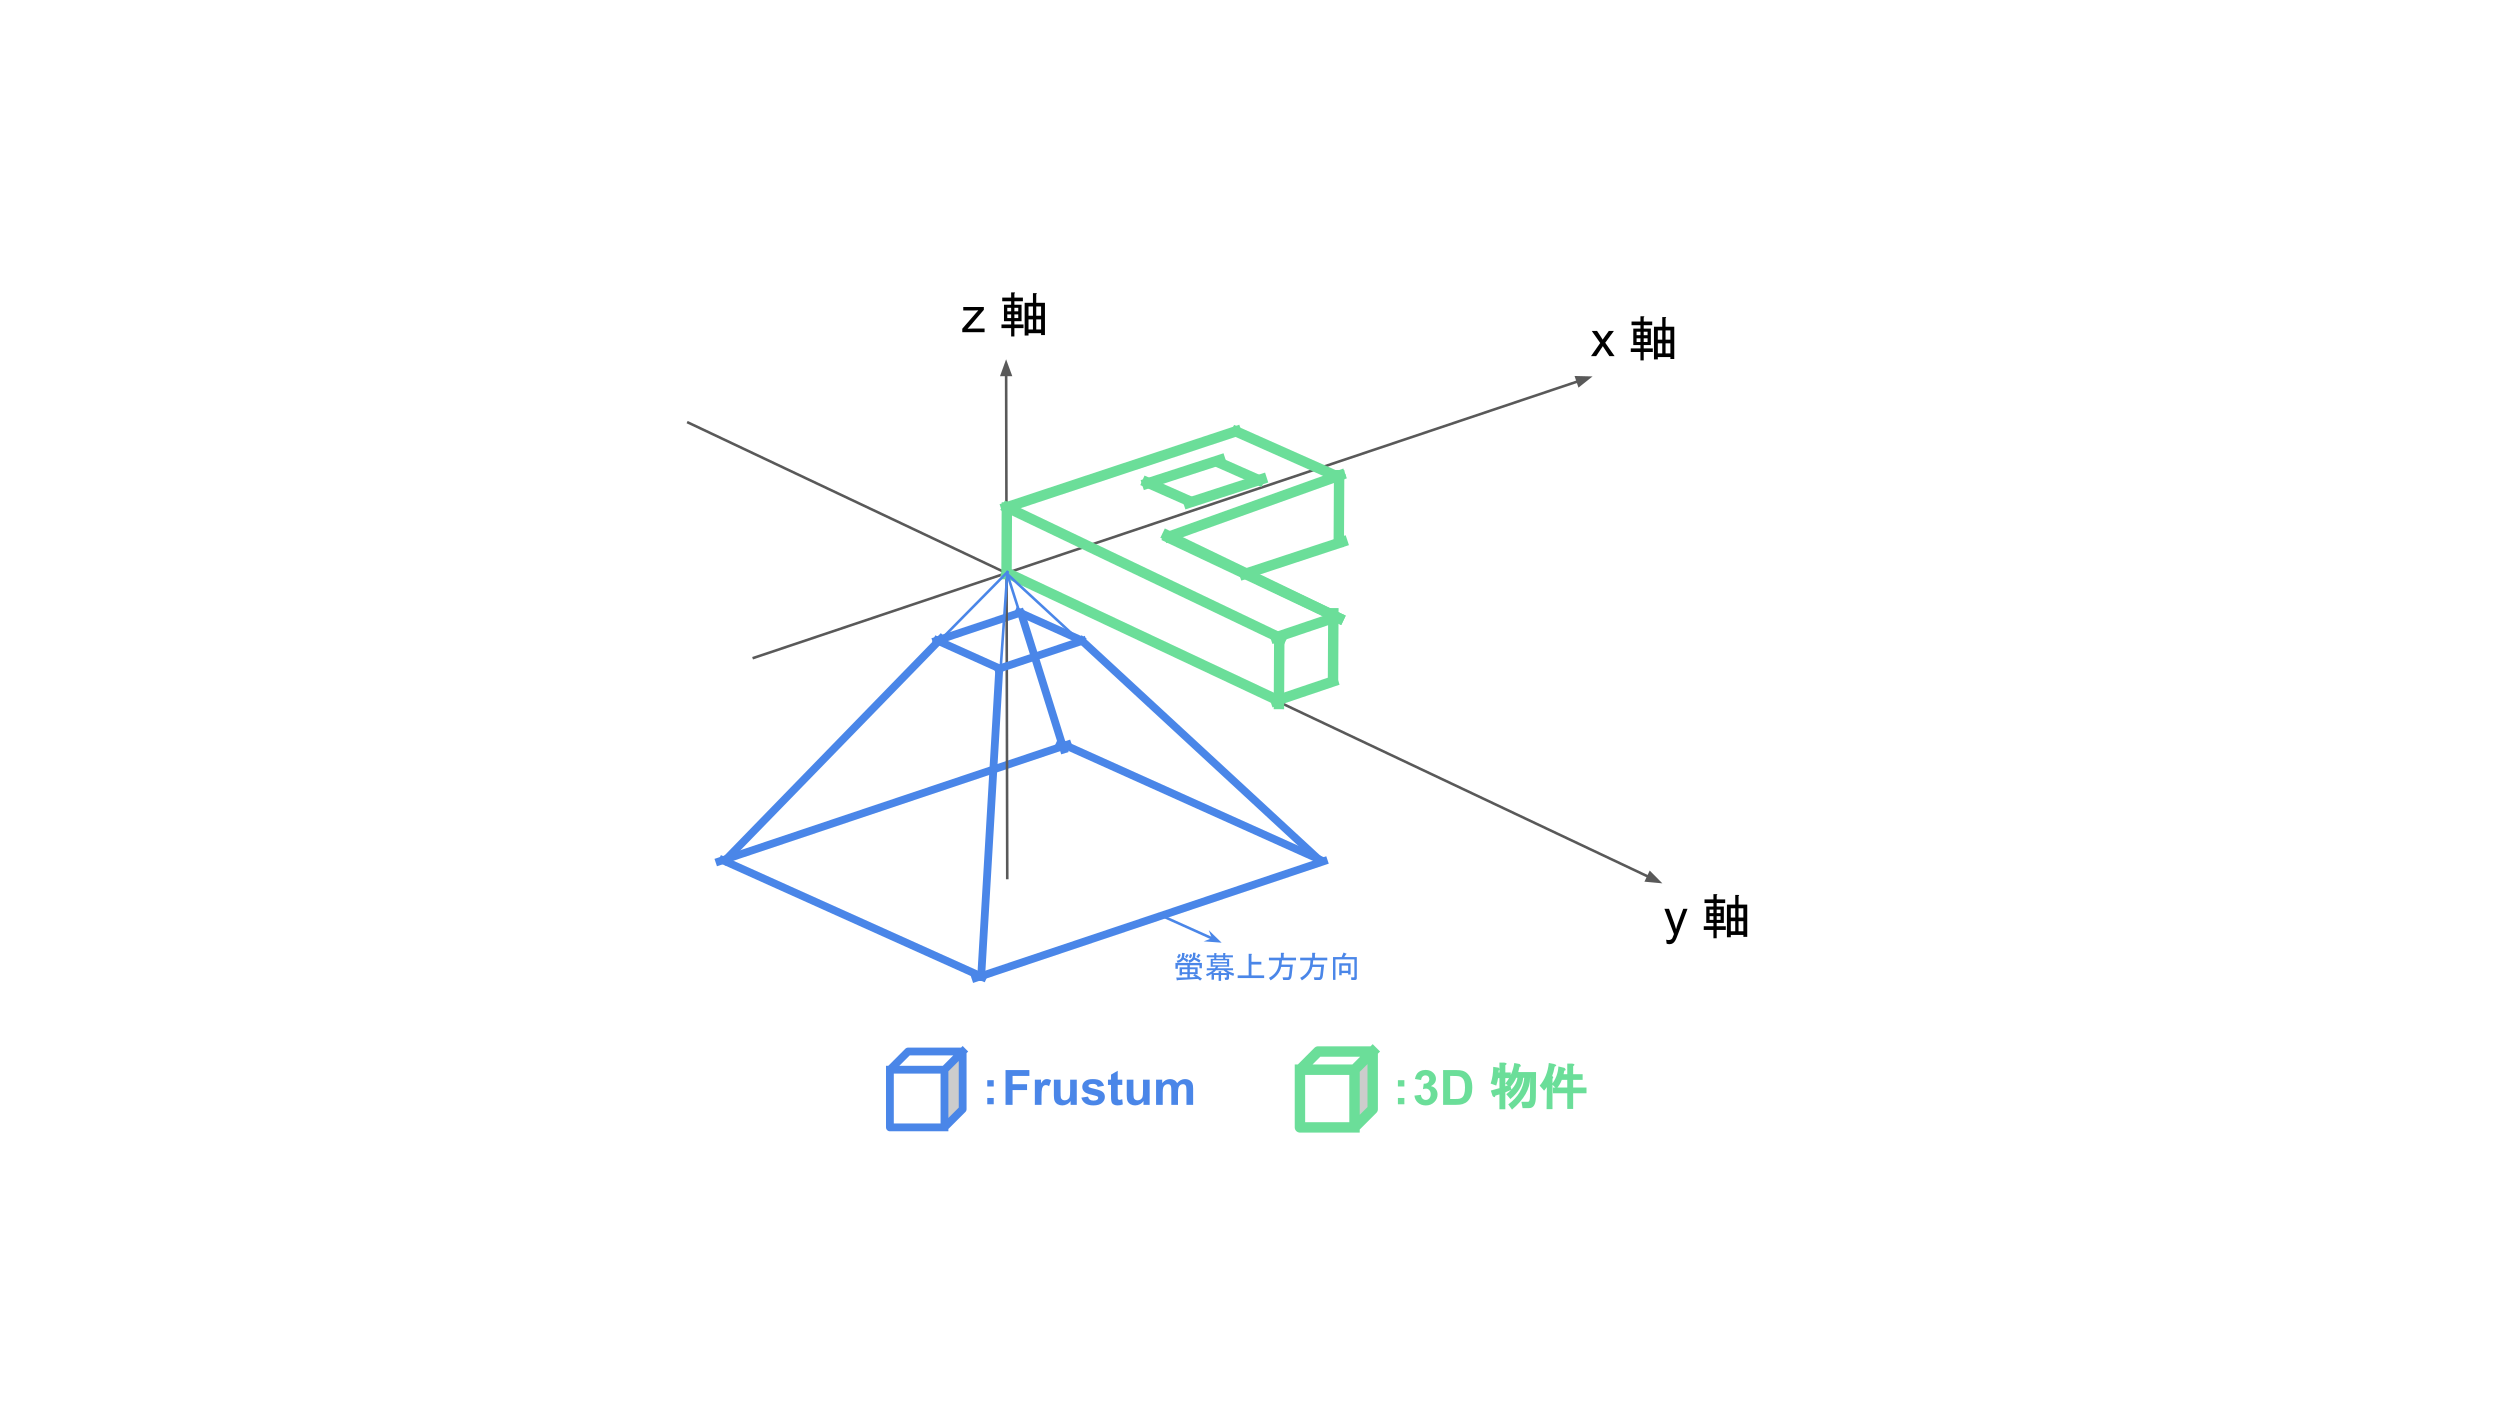 <svg version="1.1" viewBox="0.0 0.0 960.0 540.0" fill="none" stroke="none" stroke-linecap="square" stroke-miterlimit="10" xmlns:xlink="http://www.w3.org/1999/xlink" xmlns="http://www.w3.org/2000/svg"><rect x="0.0" y="0.0" width="960.0" height="540.0" fill="#333333" stroke="none"/><clipPath id="geb29e0b88b_0_0.0"><path d="m0 0l960.0 0l0 540.0l-960.0 0l0 -540.0z" clip-rule="nonzero"/></clipPath><g clip-path="url(#geb29e0b88b_0_0.0)"><path fill="#ffffff" d="m0 0l960.0 0l0 540.0l-960.0 0z" fill-rule="evenodd"/><path fill="#000000" fill-opacity="0.0" d="m359.562 246.038l32.315 -10.803" fill-rule="evenodd"/><path stroke="#4a86e8" stroke-width="3.0" stroke-linejoin="round" stroke-linecap="butt" d="m359.562 246.038l32.315 -10.803" fill-rule="evenodd"/><path fill="#000000" fill-opacity="0.0" d="m276.258 330.753l133.732 -44.85" fill-rule="evenodd"/><path stroke="#4a86e8" stroke-width="3.0" stroke-linejoin="round" stroke-linecap="butt" d="m276.258 330.753l133.732 -44.85" fill-rule="evenodd"/><path fill="#000000" fill-opacity="0.0" d="m264.306 162.293l374.047 176.913" fill-rule="evenodd"/><path stroke="#595959" stroke-width="1.0" stroke-linejoin="round" stroke-linecap="butt" d="m264.306 162.293l368.623 174.348" fill-rule="evenodd"/><path fill="#595959" stroke="#595959" stroke-width="1.0" stroke-linecap="butt" d="m632.223 338.134l4.809 0.447l-3.396 -3.433z" fill-rule="evenodd"/><path fill="#000000" fill-opacity="0.0" d="m289.463 252.606l322.079 -108.063" fill-rule="evenodd"/><path stroke="#595959" stroke-width="1.0" stroke-linejoin="round" stroke-linecap="butt" d="m289.463 252.606l316.39 -106.154" fill-rule="evenodd"/><path fill="#595959" stroke="#595959" stroke-width="1.0" stroke-linecap="butt" d="m606.379 148.018l3.777 -3.009l-4.828 -0.122z" fill-rule="evenodd"/><path fill="#000000" fill-opacity="0.0" d="m386.786 337.145l-0.441 -199.181" fill-rule="evenodd"/><path stroke="#595959" stroke-width="1.0" stroke-linejoin="round" stroke-linecap="butt" d="m386.786 337.145l-0.428 -193.181" fill-rule="evenodd"/><path fill="#595959" stroke="#595959" stroke-width="1.0" stroke-linecap="butt" d="m388.01 143.96l-1.662 -4.534l-1.642 4.542z" fill-rule="evenodd"/><path fill="#000000" fill-opacity="0.0" d="m629.835 331.73l65.858 0l0 42.016l-65.858 0z" fill-rule="evenodd"/><path fill="#000000" d="m639.991 362.368l-0.188 -1.531q0.547 0.141 0.938 0.141q0.547 0 0.875 -0.188q0.328 -0.172 0.547 -0.5q0.156 -0.25 0.5 -1.219q0.047 -0.141 0.141 -0.406l-3.672 -9.688l1.766 0l2.016 5.594q0.391 1.078 0.703 2.25q0.281 -1.125 0.672 -2.203l2.078 -5.641l1.641 0l-3.688 9.828q-0.594 1.609 -0.922 2.203q-0.438 0.812 -1.0 1.188q-0.562 0.375 -1.344 0.375q-0.484 0 -1.062 -0.203z" fill-rule="nonzero"/><path fill="#000000" d="m659.206 354.415l0 1.266l3.5 0l0 1.406l-3.5 0l0 3.203l-1.25 0l0 -3.203l-3.719 0l0 -1.406l3.719 0l0 -1.266l-1.484 0l-1.266 0l0 -6.312l2.75 0l0 -1.328l-3.422 0l0 -1.406l3.422 0l0 -2.016l1.188 0q0.594 0.078 0.062 0.453l0 1.562l3.266 0l0 1.406l-3.266 0l0 1.328l2.75 0l0 6.312l-2.75 0zm1.484 -3.781l0 -1.344l-1.484 0l0 1.344l1.484 0zm-2.734 0l0 -1.344l-1.484 0l0 1.344l1.484 0zm0 2.594l0 -1.406l-1.484 0l0 1.406l1.484 0zm2.734 0l0 -1.406l-1.484 0l0 1.406l1.484 0zm6.828 -9.578q0.594 0.078 0.078 0.453l0 3.266l3.344 0l0 12.391l-1.484 0l0 -0.734l-4.828 0l0 0.891l-1.484 0l0 -12.547l3.188 0l0 -3.719l1.188 0zm-1.188 8.688l0 -3.562l-1.703 0l0 3.562l1.703 0zm0 5.266l0 -3.859l-1.703 0l0 3.859l1.703 0zm3.125 0l0 -3.859l-1.859 0l0 3.859l1.859 0zm0 -5.266l0 -3.562l-1.859 0l0 3.562l1.859 0z" fill-rule="nonzero"/><path fill="#000000" fill-opacity="0.0" d="m601.812 109.822l56.063 0l0 42.016l-56.063 0z" fill-rule="evenodd"/><path fill="#000000" d="m610.953 136.742l3.531 -5.031l-3.266 -4.641l2.047 0l1.484 2.266q0.422 0.641 0.672 1.078q0.406 -0.594 0.734 -1.062l1.641 -2.281l1.953 0l-3.344 4.547l3.594 5.125l-2.016 0l-1.984 -3.0l-0.516 -0.812l-2.547 3.812l-1.984 0z" fill-rule="nonzero"/><path fill="#000000" d="m631.183 132.507l0 1.266l3.5 0l0 1.406l-3.5 0l0 3.203l-1.25 0l0 -3.203l-3.719 0l0 -1.406l3.719 0l0 -1.266l-1.484 0l-1.266 0l0 -6.312l2.75 0l0 -1.328l-3.422 0l0 -1.406l3.422 0l0 -2.016l1.188 0q0.594 0.078 0.062 0.453l0 1.562l3.266 0l0 1.406l-3.266 0l0 1.328l2.75 0l0 6.312l-2.75 0zm1.484 -3.781l0 -1.344l-1.484 0l0 1.344l1.484 0zm-2.734 0l0 -1.344l-1.484 0l0 1.344l1.484 0zm0 2.594l0 -1.406l-1.484 0l0 1.406l1.484 0zm2.734 0l0 -1.406l-1.484 0l0 1.406l1.484 0zm6.828 -9.578q0.594 0.078 0.078 0.453l0 3.266l3.344 0l0 12.391l-1.484 0l0 -0.734l-4.828 0l0 0.891l-1.484 0l0 -12.547l3.188 0l0 -3.719l1.188 0zm-1.188 8.687l0 -3.562l-1.703 0l0 3.562l1.703 0zm0 5.266l0 -3.859l-1.703 0l0 3.859l1.703 0zm3.125 0l0 -3.859l-1.859 0l0 3.859l1.859 0zm0 -5.266l0 -3.562l-1.859 0l0 3.562l1.859 0z" fill-rule="nonzero"/><path fill="#000000" fill-opacity="0.0" d="m360.156 100.644l64.283 0l0 42.016l-64.283 0z" fill-rule="evenodd"/><path fill="#000000" d="m369.516 127.564l0 -1.328l6.156 -7.078q-1.047 0.062 -1.844 0.062l-3.938 0l0 -1.328l7.906 0l0 1.078l-5.25 6.141l-1.0 1.125q1.094 -0.078 2.062 -0.078l4.469 0l0 1.406l-8.562 0z" fill-rule="nonzero"/><path fill="#000000" d="m389.527 123.33l0 1.266l3.5 0l0 1.406l-3.5 0l0 3.203l-1.25 0l0 -3.203l-3.719 0l0 -1.406l3.719 0l0 -1.266l-1.484 0l-1.266 0l0 -6.312l2.75 0l0 -1.328l-3.422 0l0 -1.406l3.422 0l0 -2.016l1.188 0q0.594 0.078 0.062 0.453l0 1.562l3.266 0l0 1.406l-3.266 0l0 1.328l2.75 0l0 6.312l-2.75 0zm1.484 -3.781l0 -1.344l-1.484 0l0 1.344l1.484 0zm-2.734 0l0 -1.344l-1.484 0l0 1.344l1.484 0zm0 2.594l0 -1.406l-1.484 0l0 1.406l1.484 0zm2.734 0l0 -1.406l-1.484 0l0 1.406l1.484 0zm6.828 -9.578q0.594 0.078 0.078 0.453l0 3.266l3.344 0l0 12.391l-1.484 0l0 -0.734l-4.828 0l0 0.891l-1.484 0l0 -12.547l3.188 0l0 -3.719l1.188 0zm-1.188 8.688l0 -3.562l-1.703 0l0 3.562l1.703 0zm0 5.266l0 -3.859l-1.703 0l0 3.859l1.703 0zm3.125 0l0 -3.859l-1.859 0l0 3.859l1.859 0zm0 -5.266l0 -3.562l-1.859 0l0 3.562l1.859 0z" fill-rule="nonzero"/><path fill="#000000" fill-opacity="0.0" d="m386.786 220.033l104.315 49.071" fill-rule="evenodd"/><path stroke="#6bde99" stroke-width="4.0" stroke-linejoin="round" stroke-linecap="butt" d="m386.786 220.033l104.315 49.071" fill-rule="evenodd"/><path fill="#000000" fill-opacity="0.0" d="m511.876 261.068l0.126 -25.575" fill-rule="evenodd"/><path stroke="#6bde99" stroke-width="4.0" stroke-linejoin="round" stroke-linecap="butt" d="m511.876 261.068l0.126 -25.575" fill-rule="evenodd"/><path fill="#000000" fill-opacity="0.0" d="m386.786 194.876l105.165 50.299" fill-rule="evenodd"/><path stroke="#6bde99" stroke-width="4.0" stroke-linejoin="round" stroke-linecap="butt" d="m386.786 194.876l105.165 50.299" fill-rule="evenodd"/><path fill="#000000" fill-opacity="0.0" d="m489.883 269.108l21.984 -7.433" fill-rule="evenodd"/><path stroke="#6bde99" stroke-width="4.0" stroke-linejoin="round" stroke-linecap="butt" d="m489.883 269.108l21.984 -7.433" fill-rule="evenodd"/><path fill="#000000" fill-opacity="0.0" d="m491.113 270.339l0.126 -25.575" fill-rule="evenodd"/><path stroke="#6bde99" stroke-width="4.0" stroke-linejoin="round" stroke-linecap="butt" d="m491.113 270.339l0.126 -25.575" fill-rule="evenodd"/><path fill="#000000" fill-opacity="0.0" d="m440.515 185.673l28.031 -9.102" fill-rule="evenodd"/><path stroke="#6bde99" stroke-width="4.0" stroke-linejoin="round" stroke-linecap="butt" d="m440.515 185.673l28.031 -9.102" fill-rule="evenodd"/><path fill="#000000" fill-opacity="0.0" d="m440.514 185.256l14.866 6.583" fill-rule="evenodd"/><path stroke="#6bde99" stroke-width="4.0" stroke-linejoin="round" stroke-linecap="butt" d="m440.514 185.256l14.866 6.583" fill-rule="evenodd"/><path fill="#000000" fill-opacity="0.0" d="m468.552 177.833l14.866 6.583" fill-rule="evenodd"/><path stroke="#6bde99" stroke-width="4.0" stroke-linejoin="round" stroke-linecap="butt" d="m468.552 177.833l14.866 6.583" fill-rule="evenodd"/><path fill="#000000" fill-opacity="0.0" d="m456.469 193.096l28.031 -9.102" fill-rule="evenodd"/><path stroke="#6bde99" stroke-width="4.0" stroke-linejoin="round" stroke-linecap="butt" d="m456.469 193.096l28.031 -9.102" fill-rule="evenodd"/><path fill="#000000" fill-opacity="0.0" d="m386.367 194.877l88.252 -29.26" fill-rule="evenodd"/><path stroke="#6bde99" stroke-width="4.0" stroke-linejoin="round" stroke-linecap="butt" d="m386.367 194.877l88.252 -29.26" fill-rule="evenodd"/><path fill="#000000" fill-opacity="0.0" d="m489.883 244.771l21.984 -7.433" fill-rule="evenodd"/><path stroke="#6bde99" stroke-width="4.0" stroke-linejoin="round" stroke-linecap="butt" d="m489.883 244.771l21.984 -7.433" fill-rule="evenodd"/><path fill="#000000" fill-opacity="0.0" d="m448.231 205.594l65.858 31.748" fill-rule="evenodd"/><path stroke="#6bde99" stroke-width="4.0" stroke-linejoin="round" stroke-linecap="butt" d="m448.231 205.594l65.858 31.748" fill-rule="evenodd"/><path fill="#000000" fill-opacity="0.0" d="m477.924 220.44l37.543 -12.378" fill-rule="evenodd"/><path stroke="#6bde99" stroke-width="4.0" stroke-linejoin="round" stroke-linecap="butt" d="m477.924 220.44l37.543 -12.378" fill-rule="evenodd"/><path fill="#000000" fill-opacity="0.0" d="m449.057 206.006l65.575 -23.528" fill-rule="evenodd"/><path stroke="#6bde99" stroke-width="4.0" stroke-linejoin="round" stroke-linecap="butt" d="m449.057 206.006l65.575 -23.528" fill-rule="evenodd"/><path fill="#000000" fill-opacity="0.0" d="m514.095 208.069l0.126 -25.575" fill-rule="evenodd"/><path stroke="#6bde99" stroke-width="4.0" stroke-linejoin="round" stroke-linecap="butt" d="m514.095 208.069l0.126 -25.575" fill-rule="evenodd"/><path fill="#000000" fill-opacity="0.0" d="m474.892 165.792l39.339 17.512" fill-rule="evenodd"/><path stroke="#6bde99" stroke-width="4.0" stroke-linejoin="round" stroke-linecap="butt" d="m474.892 165.792l39.339 17.512" fill-rule="evenodd"/><path fill="#000000" fill-opacity="0.0" d="m448.644 206.418l65.449 30.929" fill-rule="evenodd"/><path stroke="#6bde99" stroke-width="4.0" stroke-linejoin="round" stroke-linecap="butt" d="m448.644 206.418l65.449 30.929" fill-rule="evenodd"/><path fill="#000000" fill-opacity="0.0" d="m386.509 220.446l0.126 -25.575" fill-rule="evenodd"/><path stroke="#6bde99" stroke-width="4.0" stroke-linejoin="round" stroke-linecap="butt" d="m386.509 220.446l0.126 -25.575" fill-rule="evenodd"/><path fill="#000000" fill-opacity="0.0" d="m277.738 330.344l109.071 -110.646" fill-rule="evenodd"/><path stroke="#4a86e8" stroke-width="1.0" stroke-linejoin="round" stroke-linecap="butt" d="m277.738 330.344l109.071 -110.646" fill-rule="evenodd"/><path fill="#000000" fill-opacity="0.0" d="m341.722 410.764l20.953 0l0 22.15l-20.953 0z" fill-rule="evenodd"/><path fill="#000000" fill-opacity="0.0" d="m362.675 410.764l6.984 -6.984l0 22.15l-6.984 6.984z" fill-rule="evenodd"/><path fill="#000000" fill-opacity="0.0" d="m341.722 410.764l6.984 -6.984l20.953 0l-6.984 6.984z" fill-rule="evenodd"/><path fill="#000000" fill-opacity="0.0" d="m341.722 410.764l6.984 -6.984l20.953 0l0 22.15l-6.984 6.984l-20.953 0zm0 0l20.953 0l6.984 -6.984m-6.984 6.984l0 22.15" fill-rule="evenodd"/><path fill="#000000" fill-opacity="0.2" d="m362.675 410.764l6.984 -6.984l0 22.15l-6.984 6.984z" fill-rule="evenodd"/><path fill="#ffffff" fill-opacity="0.2" d="m341.722 410.764l6.984 -6.984l20.953 0l-6.984 6.984z" fill-rule="evenodd"/><path stroke="#4a86e8" stroke-width="3.0" stroke-linejoin="round" stroke-linecap="butt" d="m341.722 410.764l6.984 -6.984l20.953 0l0 22.15l-6.984 6.984l-20.953 0zm0 0l20.953 0l6.984 -6.984m-6.984 6.984l0 22.15" fill-rule="evenodd"/><path fill="#000000" fill-opacity="0.0" d="m366.249 397.339l136.095 0l0 42.016l-136.095 0z" fill-rule="evenodd"/><path fill="#4a86e8" d="m379.109 414.79l2.484 0l0 2.422l-2.484 0l0 -2.422zm0 6.828l2.484 0l0 2.422l-2.484 0l0 -2.422z" fill-rule="nonzero"/><path fill="#4a86e8" d="m386.124 424.259l0 -13.359l9.156 0l0 2.266l-6.453 0l0 3.156l5.562 0l0 2.266l-5.562 0l0 5.672l-2.703 0zm13.818 0l-2.562 0l0 -9.672l2.375 0l0 1.375q0.609 -0.984 1.094 -1.281q0.484 -0.312 1.109 -0.312q0.875 0 1.688 0.484l-0.797 2.234q-0.641 -0.422 -1.203 -0.422q-0.531 0 -0.906 0.297q-0.375 0.297 -0.594 1.078q-0.203 0.766 -0.203 3.234l0 2.984zm11.167 0l0 -1.453q-0.531 0.781 -1.391 1.234q-0.859 0.438 -1.812 0.438q-0.969 0 -1.75 -0.422q-0.766 -0.438 -1.125 -1.203q-0.344 -0.781 -0.344 -2.141l0 -6.125l2.562 0l0 4.438q0 2.047 0.141 2.516q0.141 0.453 0.516 0.719q0.375 0.266 0.953 0.266q0.656 0 1.172 -0.359q0.516 -0.359 0.703 -0.891q0.203 -0.531 0.203 -2.609l0 -4.078l2.547 0l0 9.672l-2.375 0zm4.13 -2.766l2.562 -0.391q0.172 0.75 0.672 1.141q0.5 0.391 1.406 0.391q0.984 0 1.484 -0.375q0.344 -0.25 0.344 -0.672q0 -0.297 -0.188 -0.484q-0.188 -0.188 -0.859 -0.344q-3.094 -0.688 -3.922 -1.25q-1.141 -0.781 -1.141 -2.172q0 -1.266 0.984 -2.109q1.0 -0.859 3.078 -0.859q1.984 0 2.953 0.656q0.969 0.641 1.328 1.906l-2.406 0.438q-0.156 -0.562 -0.594 -0.859q-0.422 -0.297 -1.234 -0.297q-1.0 0 -1.438 0.281q-0.297 0.203 -0.297 0.516q0 0.266 0.25 0.469q0.344 0.25 2.391 0.719q2.047 0.453 2.859 1.141q0.797 0.672 0.797 1.891q0 1.344 -1.109 2.297q-1.109 0.953 -3.281 0.953q-1.984 0 -3.141 -0.797q-1.141 -0.812 -1.5 -2.188zm15.719 -6.906l0 2.031l-1.75 0l0 3.906q0 1.188 0.047 1.391q0.047 0.188 0.219 0.312q0.188 0.125 0.438 0.125q0.359 0 1.031 -0.25l0.219 2.0q-0.891 0.375 -2.016 0.375q-0.703 0 -1.266 -0.234q-0.547 -0.234 -0.812 -0.594q-0.25 -0.375 -0.344 -1.0q-0.094 -0.453 -0.094 -1.812l0 -4.219l-1.172 0l0 -2.031l1.172 0l0 -1.922l2.578 -1.5l0 3.422l1.75 0zm8.135 9.672l0 -1.453q-0.531 0.781 -1.391 1.234q-0.859 0.438 -1.812 0.438q-0.969 0 -1.75 -0.422q-0.766 -0.438 -1.125 -1.203q-0.344 -0.781 -0.344 -2.141l0 -6.125l2.562 0l0 4.438q0 2.047 0.141 2.516q0.141 0.453 0.516 0.719q0.375 0.266 0.953 0.266q0.656 0 1.172 -0.359q0.516 -0.359 0.703 -0.891q0.203 -0.531 0.203 -2.609l0 -4.078l2.547 0l0 9.672l-2.375 0zm4.833 -9.672l2.359 0l0 1.312q1.266 -1.531 3.016 -1.531q0.938 0 1.609 0.391q0.688 0.375 1.125 1.141q0.641 -0.766 1.375 -1.141q0.75 -0.391 1.578 -0.391q1.062 0 1.797 0.438q0.75 0.422 1.109 1.266q0.266 0.625 0.266 2.0l0 6.188l-2.562 0l0 -5.531q0 -1.438 -0.266 -1.859q-0.344 -0.547 -1.094 -0.547q-0.531 0 -1.016 0.328q-0.469 0.328 -0.672 0.969q-0.203 0.625 -0.203 2.0l0 4.641l-2.562 0l0 -5.297q0 -1.422 -0.141 -1.828q-0.141 -0.406 -0.422 -0.609q-0.281 -0.203 -0.781 -0.203q-0.594 0 -1.062 0.328q-0.469 0.312 -0.688 0.922q-0.203 0.594 -0.203 1.984l0 4.703l-2.562 0l0 -9.672z" fill-rule="nonzero"/><path fill="#000000" fill-opacity="0.0" d="m499.178 410.764l20.953 0l0 22.15l-20.953 0z" fill-rule="evenodd"/><path fill="#000000" fill-opacity="0.0" d="m520.131 410.764l6.984 -6.984l0 22.15l-6.984 6.984z" fill-rule="evenodd"/><path fill="#000000" fill-opacity="0.0" d="m499.178 410.764l6.984 -6.984l20.953 0l-6.984 6.984z" fill-rule="evenodd"/><path fill="#000000" fill-opacity="0.0" d="m499.178 410.764l6.984 -6.984l20.953 0l0 22.15l-6.984 6.984l-20.953 0zm0 0l20.953 0l6.984 -6.984m-6.984 6.984l0 22.15" fill-rule="evenodd"/><path fill="#000000" fill-opacity="0.2" d="m520.131 410.764l6.984 -6.984l0 22.15l-6.984 6.984z" fill-rule="evenodd"/><path fill="#ffffff" fill-opacity="0.2" d="m499.178 410.764l6.984 -6.984l20.953 0l-6.984 6.984z" fill-rule="evenodd"/><path stroke="#6bde99" stroke-width="4.0" stroke-linejoin="round" stroke-linecap="butt" d="m499.178 410.764l6.984 -6.984l20.953 0l0 22.15l-6.984 6.984l-20.953 0zm0 0l20.953 0l6.984 -6.984m-6.984 6.984l0 22.15" fill-rule="evenodd"/><path fill="#000000" fill-opacity="0.0" d="m523.935 397.339l136.094 0l0 42.016l-136.094 0z" fill-rule="evenodd"/><path fill="#6bde99" d="m536.794 414.79l2.484 0l0 2.422l-2.484 0l0 -2.422zm0 6.828l2.484 0l0 2.422l-2.484 0l0 -2.422z" fill-rule="nonzero"/><path fill="#6bde99" d="m543.138 420.712l2.469 -0.297q0.125 0.953 0.641 1.453q0.531 0.5 1.266 0.5q0.781 0 1.328 -0.594q0.547 -0.609 0.547 -1.641q0 -0.953 -0.531 -1.516q-0.516 -0.578 -1.25 -0.578q-0.5 0 -1.188 0.203l0.281 -2.094q1.047 0.031 1.594 -0.438q0.547 -0.484 0.547 -1.281q0 -0.672 -0.406 -1.078q-0.391 -0.406 -1.062 -0.406q-0.656 0 -1.125 0.469q-0.453 0.453 -0.562 1.328l-2.359 -0.406q0.25 -1.203 0.734 -1.922q0.5 -0.734 1.391 -1.141q0.891 -0.422 2.0 -0.422q1.875 0 3.016 1.203q0.938 0.984 0.938 2.219q0 1.766 -1.922 2.812q1.156 0.234 1.844 1.094q0.688 0.859 0.688 2.062q0 1.766 -1.297 3.016q-1.281 1.234 -3.188 1.234q-1.812 0 -3.016 -1.047q-1.188 -1.047 -1.375 -2.734zm11.016 -9.812l4.938 0q1.656 0 2.531 0.266q1.188 0.344 2.016 1.234q0.844 0.875 1.281 2.156q0.438 1.281 0.438 3.156q0 1.641 -0.406 2.844q-0.5 1.453 -1.438 2.359q-0.703 0.672 -1.891 1.062q-0.891 0.281 -2.391 0.281l-5.078 0l0 -13.359zm2.703 2.266l0 8.844l2.016 0q1.125 0 1.625 -0.125q0.656 -0.172 1.078 -0.562q0.438 -0.391 0.703 -1.281q0.281 -0.906 0.281 -2.453q0 -1.547 -0.281 -2.375q-0.266 -0.828 -0.766 -1.281q-0.484 -0.469 -1.234 -0.641q-0.562 -0.125 -2.219 -0.125l-1.203 0z" fill-rule="nonzero"/><path fill="#6bde99" d="m575.42 411.821l0.359 0l0 -3.781l1.828 0q1.609 0.219 0.438 1.031l0 2.75l2.078 0l0 2.188l-2.078 0l0 3.125l1.781 -0.688l0.594 2.0l-2.375 1.016l0 6.5l-2.266 0l0 -5.719l-1.562 0.5q-0.125 1.078 -1.062 0.141l-0.688 -2.109l3.312 -0.922l0 -3.844l-0.531 0q-0.109 1.109 -0.688 2.859l-2.156 -0.781q1.0 -2.891 1.0 -6.406l2.062 0.312q0.656 0.688 0.031 1.047l-0.078 0.781zm14.422 -0.141l-0.078 9.516q0 4.328 -2.609 4.328l-2.484 0l-0.438 -2.422l2.344 0q0.922 0.109 0.922 -1.906l0.078 -7.328l-0.031 0q0.062 6.328 -6.938 12.219l-1.422 -2.0q5.656 -4.203 6.125 -10.219l-0.406 0q-0.281 4.328 -4.922 8.172l-1.562 -1.875q3.906 -3.031 4.281 -6.297l-0.484 0q-0.734 1.812 -2.281 3.531l-1.891 -1.328q2.797 -3.422 3.438 -7.875l2.062 0.391q0.938 0.922 -0.062 1.078q-0.188 1.016 -0.484 2.016l6.844 0zm10.859 -0.531q-0.031 0.25 -0.297 1.344l1.422 0l0 -4.078l1.812 0q1.625 0.172 0.453 1.031l0 3.047l3.641 0l0 2.188l-3.641 0l0 2.938l5.125 0l0 2.188l-5.125 0l0 6.016l-2.266 0l0 -6.016l-5.5 0l0 -2.188l5.5 0l0 -2.938l-2.094 0q-0.656 1.812 -2.016 3.359l-1.828 -1.703q2.312 -2.922 2.547 -6.828l2.344 0.562q0.922 0.922 -0.078 1.078zm-4.547 14.75l-2.266 0l0.109 -8.5q0.078 0.078 -1.062 1.422l-1.703 -1.938q2.969 -3.422 3.516 -8.703l2.0 0.391q1.562 0.469 0.25 1.031q-0.422 2.266 -1.016 3.672l0.125 -0.062q0.641 0.641 0.047 1.0l0 11.688z" fill-rule="nonzero"/><path fill="#000000" fill-opacity="0.0" d="m407.156 285.306l99.811 44.882" fill-rule="evenodd"/><path stroke="#4a86e8" stroke-width="3.0" stroke-linejoin="round" stroke-linecap="butt" d="m407.156 285.306l99.811 44.882" fill-rule="evenodd"/><path fill="#000000" fill-opacity="0.0" d="m277.575 330.333l99.811 44.882" fill-rule="evenodd"/><path stroke="#4a86e8" stroke-width="3.0" stroke-linejoin="round" stroke-linecap="butt" d="m277.575 330.333l99.811 44.882" fill-rule="evenodd"/><path fill="#000000" fill-opacity="0.0" d="m374.61 375.554l133.732 -44.85" fill-rule="evenodd"/><path stroke="#4a86e8" stroke-width="3.0" stroke-linejoin="round" stroke-linecap="butt" d="m374.61 375.554l133.732 -44.85" fill-rule="evenodd"/><path fill="#000000" fill-opacity="0.0" d="m375.99 375.215l10.835 -155.496" fill-rule="evenodd"/><path stroke="#4a86e8" stroke-width="1.0" stroke-linejoin="round" stroke-linecap="butt" d="m375.99 375.215l10.835 -155.496" fill-rule="evenodd"/><path fill="#000000" fill-opacity="0.0" d="m506.732 331.118l-119.905 -110.646" fill-rule="evenodd"/><path stroke="#4a86e8" stroke-width="1.0" stroke-linejoin="round" stroke-linecap="butt" d="m506.732 331.118l-119.905 -110.646" fill-rule="evenodd"/><path fill="#000000" fill-opacity="0.0" d="m407.709 286.247l-20.882 -65.732" fill-rule="evenodd"/><path stroke="#4a86e8" stroke-width="1.0" stroke-linejoin="round" stroke-linecap="butt" d="m407.709 286.247l-20.882 -65.732" fill-rule="evenodd"/><path fill="#000000" fill-opacity="0.0" d="m391.177 235.061l24.095 10.835" fill-rule="evenodd"/><path stroke="#4a86e8" stroke-width="3.0" stroke-linejoin="round" stroke-linecap="butt" d="m391.177 235.061l24.095 10.835" fill-rule="evenodd"/><path fill="#000000" fill-opacity="0.0" d="m359.88 245.937l24.094 10.835" fill-rule="evenodd"/><path stroke="#4a86e8" stroke-width="3.0" stroke-linejoin="round" stroke-linecap="butt" d="m359.88 245.937l24.094 10.835" fill-rule="evenodd"/><path fill="#000000" fill-opacity="0.0" d="m383.316 256.859l32.315 -10.803" fill-rule="evenodd"/><path stroke="#4a86e8" stroke-width="3.0" stroke-linejoin="round" stroke-linecap="butt" d="m383.316 256.859l32.315 -10.803" fill-rule="evenodd"/><path fill="#000000" fill-opacity="0.0" d="m278.509 330.344l82.803 -85.102" fill-rule="evenodd"/><path stroke="#4a86e8" stroke-width="3.0" stroke-linejoin="round" stroke-linecap="butt" d="m278.509 330.344l82.803 -85.102" fill-rule="evenodd"/><path fill="#000000" fill-opacity="0.0" d="m376.761 375.215l6.961 -118.362" fill-rule="evenodd"/><path stroke="#4a86e8" stroke-width="3.0" stroke-linejoin="round" stroke-linecap="butt" d="m376.761 375.215l6.961 -118.362" fill-rule="evenodd"/><path fill="#000000" fill-opacity="0.0" d="m506.732 330.344l-91.276 -84.315" fill-rule="evenodd"/><path stroke="#4a86e8" stroke-width="3.0" stroke-linejoin="round" stroke-linecap="butt" d="m506.732 330.344l-91.276 -84.315" fill-rule="evenodd"/><path fill="#000000" fill-opacity="0.0" d="m408.48 287.793l-16.22 -51.843" fill-rule="evenodd"/><path stroke="#4a86e8" stroke-width="3.0" stroke-linejoin="round" stroke-linecap="butt" d="m408.48 287.793l-16.22 -51.843" fill-rule="evenodd"/><path fill="#000000" fill-opacity="0.0" d="m445.016 351.16l24.094 10.835" fill-rule="evenodd"/><path stroke="#4a86e8" stroke-width="1.0" stroke-linejoin="round" stroke-linecap="butt" d="m445.016 351.16l20.969 9.429" fill-rule="evenodd"/><path fill="#4a86e8" stroke="#4a86e8" stroke-width="1.0" stroke-linecap="butt" d="m465.985 360.589l-1.487 0.564l3.279 0.242l-2.357 -2.293z" fill-rule="evenodd"/><path fill="#000000" fill-opacity="0.0" d="m441.469 355.004l109.071 0l0 33.921l-109.071 0z" fill-rule="evenodd"/><path fill="#4a86e8" d="m459.047 366.149q0 0.891 -0.188 1.547q1.031 0.422 2.156 1.031l-0.469 0.938q-1.125 -0.797 -2.016 -1.172q-0.609 0.891 -1.875 1.219l-0.328 -0.938q1.781 -0.375 1.781 -2.016l0 -0.938l0.891 0.047q0.375 0.047 0.047 0.281zm-5.156 -0.234l0.891 0.047q0.375 0.047 0.047 0.281q0 0.656 -0.188 1.5q0.938 0.375 1.641 0.844l-0.422 0.984q-0.656 -0.656 -1.5 -1.125q-0.656 1.031 -2.156 1.266l-0.375 -0.797q2.062 -0.281 2.062 -2.25l0 -0.75zm-2.531 3.844l10.172 0l0 2.062l-0.938 0l0 -1.172l-3.703 0l0 0.797l3.0 0l0 2.625l-1.031 0q1.266 0.703 2.719 1.734l-0.75 0.75q-0.422 -0.375 -0.797 -0.656l-7.828 0.469q-0.234 0.375 -0.328 0l-0.188 -0.984l4.266 -0.047l0 -1.266l-2.062 0l0 0.469l-0.938 0l0 -3.094l3.0 0l0 -0.797l-3.656 0l0 1.359l-0.938 0l0 -2.25zm8.016 -2.297q0.375 -0.469 0.797 -1.219l0.75 0.422q0.281 0.188 -0.141 0.281q-0.281 0.422 -0.656 0.938l-0.75 -0.422zm-2.859 0.094q0.281 -0.516 0.469 -1.219l0.797 0.281q-0.188 0.75 -0.562 1.359l-0.703 -0.422zm0.375 5.766l2.062 0l0 -1.125l-2.062 0l0 1.125zm-3.0 0l2.062 0l0 -1.125l-2.062 0l0 1.125zm4.875 0.75l-1.875 0l0 1.219l2.25 -0.094q-0.422 -0.281 -0.984 -0.656l0.609 -0.469zm-2.344 -7.359q0.188 0.188 -0.141 0.234q-0.234 0.469 -0.562 0.938l-0.703 -0.422q0.422 -0.562 0.703 -1.172l0.703 0.422zm-4.453 0.844q0.469 -0.609 0.703 -1.312l0.75 0.422q-0.281 0.75 -0.75 1.359l-0.703 -0.469zm19.312 6.094q-0.703 -0.375 -1.453 -1.078l-2.859 0q-0.422 0.516 -1.219 1.078l2.203 0l0 -0.75l0.891 0q0.375 0.047 0.047 0.281l0 0.469l2.391 0zm2.344 1.078q-1.078 -0.281 -1.688 -0.703l0 1.5q0 0.75 -0.75 0.75l-0.75 0l-0.188 -0.891l0.562 0q0.188 0 0.188 -0.188l0 -0.797l-2.109 0l0 2.25l-0.938 0l0 -2.25l-1.781 0l0 1.781l-0.938 0l0 -2.203q-0.703 0.516 -1.781 0.891l-0.328 -0.797q1.688 -0.609 2.719 -1.5l-2.438 0l0 -0.75l3.094 0l0.422 -0.609l-2.016 0l0 -3.0l1.359 0l0 -0.609l-2.859 0l0 -0.75l2.859 0l0 -0.891l0.75 0q0.375 0.047 0.047 0.281l0 0.609l2.625 0l0 -0.891l0.75 0q0.375 0.047 0.047 0.281l0 0.609l2.953 0l0 0.75l-2.953 0l0 0.609l1.5 0l0 3.0l-4.125 0l-0.422 0.609l6.047 0l0 0.75l-2.438 0q0.984 0.703 2.859 1.266l-0.281 0.891zm-6.562 -7.125l0 0.609l2.625 0l0 -0.609l-2.625 0zm-1.359 1.172l0 0.656l5.484 0l0 -0.656l-5.484 0zm0 1.219l0 0.656l5.484 0l0 -0.656l-5.484 0zm13.781 4.547l0 -8.297l1.031 0q0.469 0.094 0.047 0.375l0 2.719l3.797 0l0 1.031l-3.797 0l0 4.172l4.875 0l0 1.031l-10.172 0l0 -1.031l4.219 0zm12.609 -4.125l4.359 0l-0.469 4.219q-0.188 1.688 -1.359 1.688l-1.875 0l-0.234 -1.031l2.016 0q0.328 0 0.422 -0.703l0.375 -3.281l-3.375 0q-0.609 3.0 -4.031 5.156l-0.656 -0.984q3.656 -1.875 3.891 -5.859l0.047 -0.844l-3.938 0l0 -1.031l4.594 0l0 -1.875l1.031 0q0.469 0.094 0.047 0.375l0 1.5l4.734 0l0 1.031l-5.391 0l-0.188 1.641zm12.0 0l4.359 0l-0.469 4.219q-0.188 1.688 -1.359 1.688l-1.875 0l-0.234 -1.031l2.016 0q0.328 0 0.422 -0.703l0.375 -3.281l-3.375 0q-0.609 3.0 -4.031 5.156l-0.656 -0.984q3.656 -1.875 3.891 -5.859l0.047 -0.844l-3.938 0l0 -1.031l4.594 0l0 -1.875l1.031 0q0.469 0.094 0.047 0.375l0 1.5l4.734 0l0 1.031l-5.391 0l-0.188 1.641zm8.719 -2.016l0 7.875l-0.938 0l0 -8.766l3.328 0l0.703 -1.734l1.125 0.422q0.188 0.188 -0.141 0.234l-0.703 1.078l4.828 0l0 8.062q0 0.75 -0.75 0.75l-1.359 0l-0.094 -1.031l1.078 0q0.188 0 0.188 -0.188l0 -6.703l-7.266 0zm2.391 2.391l0 1.969l2.484 0l0 -1.969l-2.484 0zm2.484 3.422l0 -0.562l-2.484 0l0 0.844l-0.938 0l0 -4.594l4.359 0l0 4.312l-0.938 0z" fill-rule="nonzero"/></g></svg>